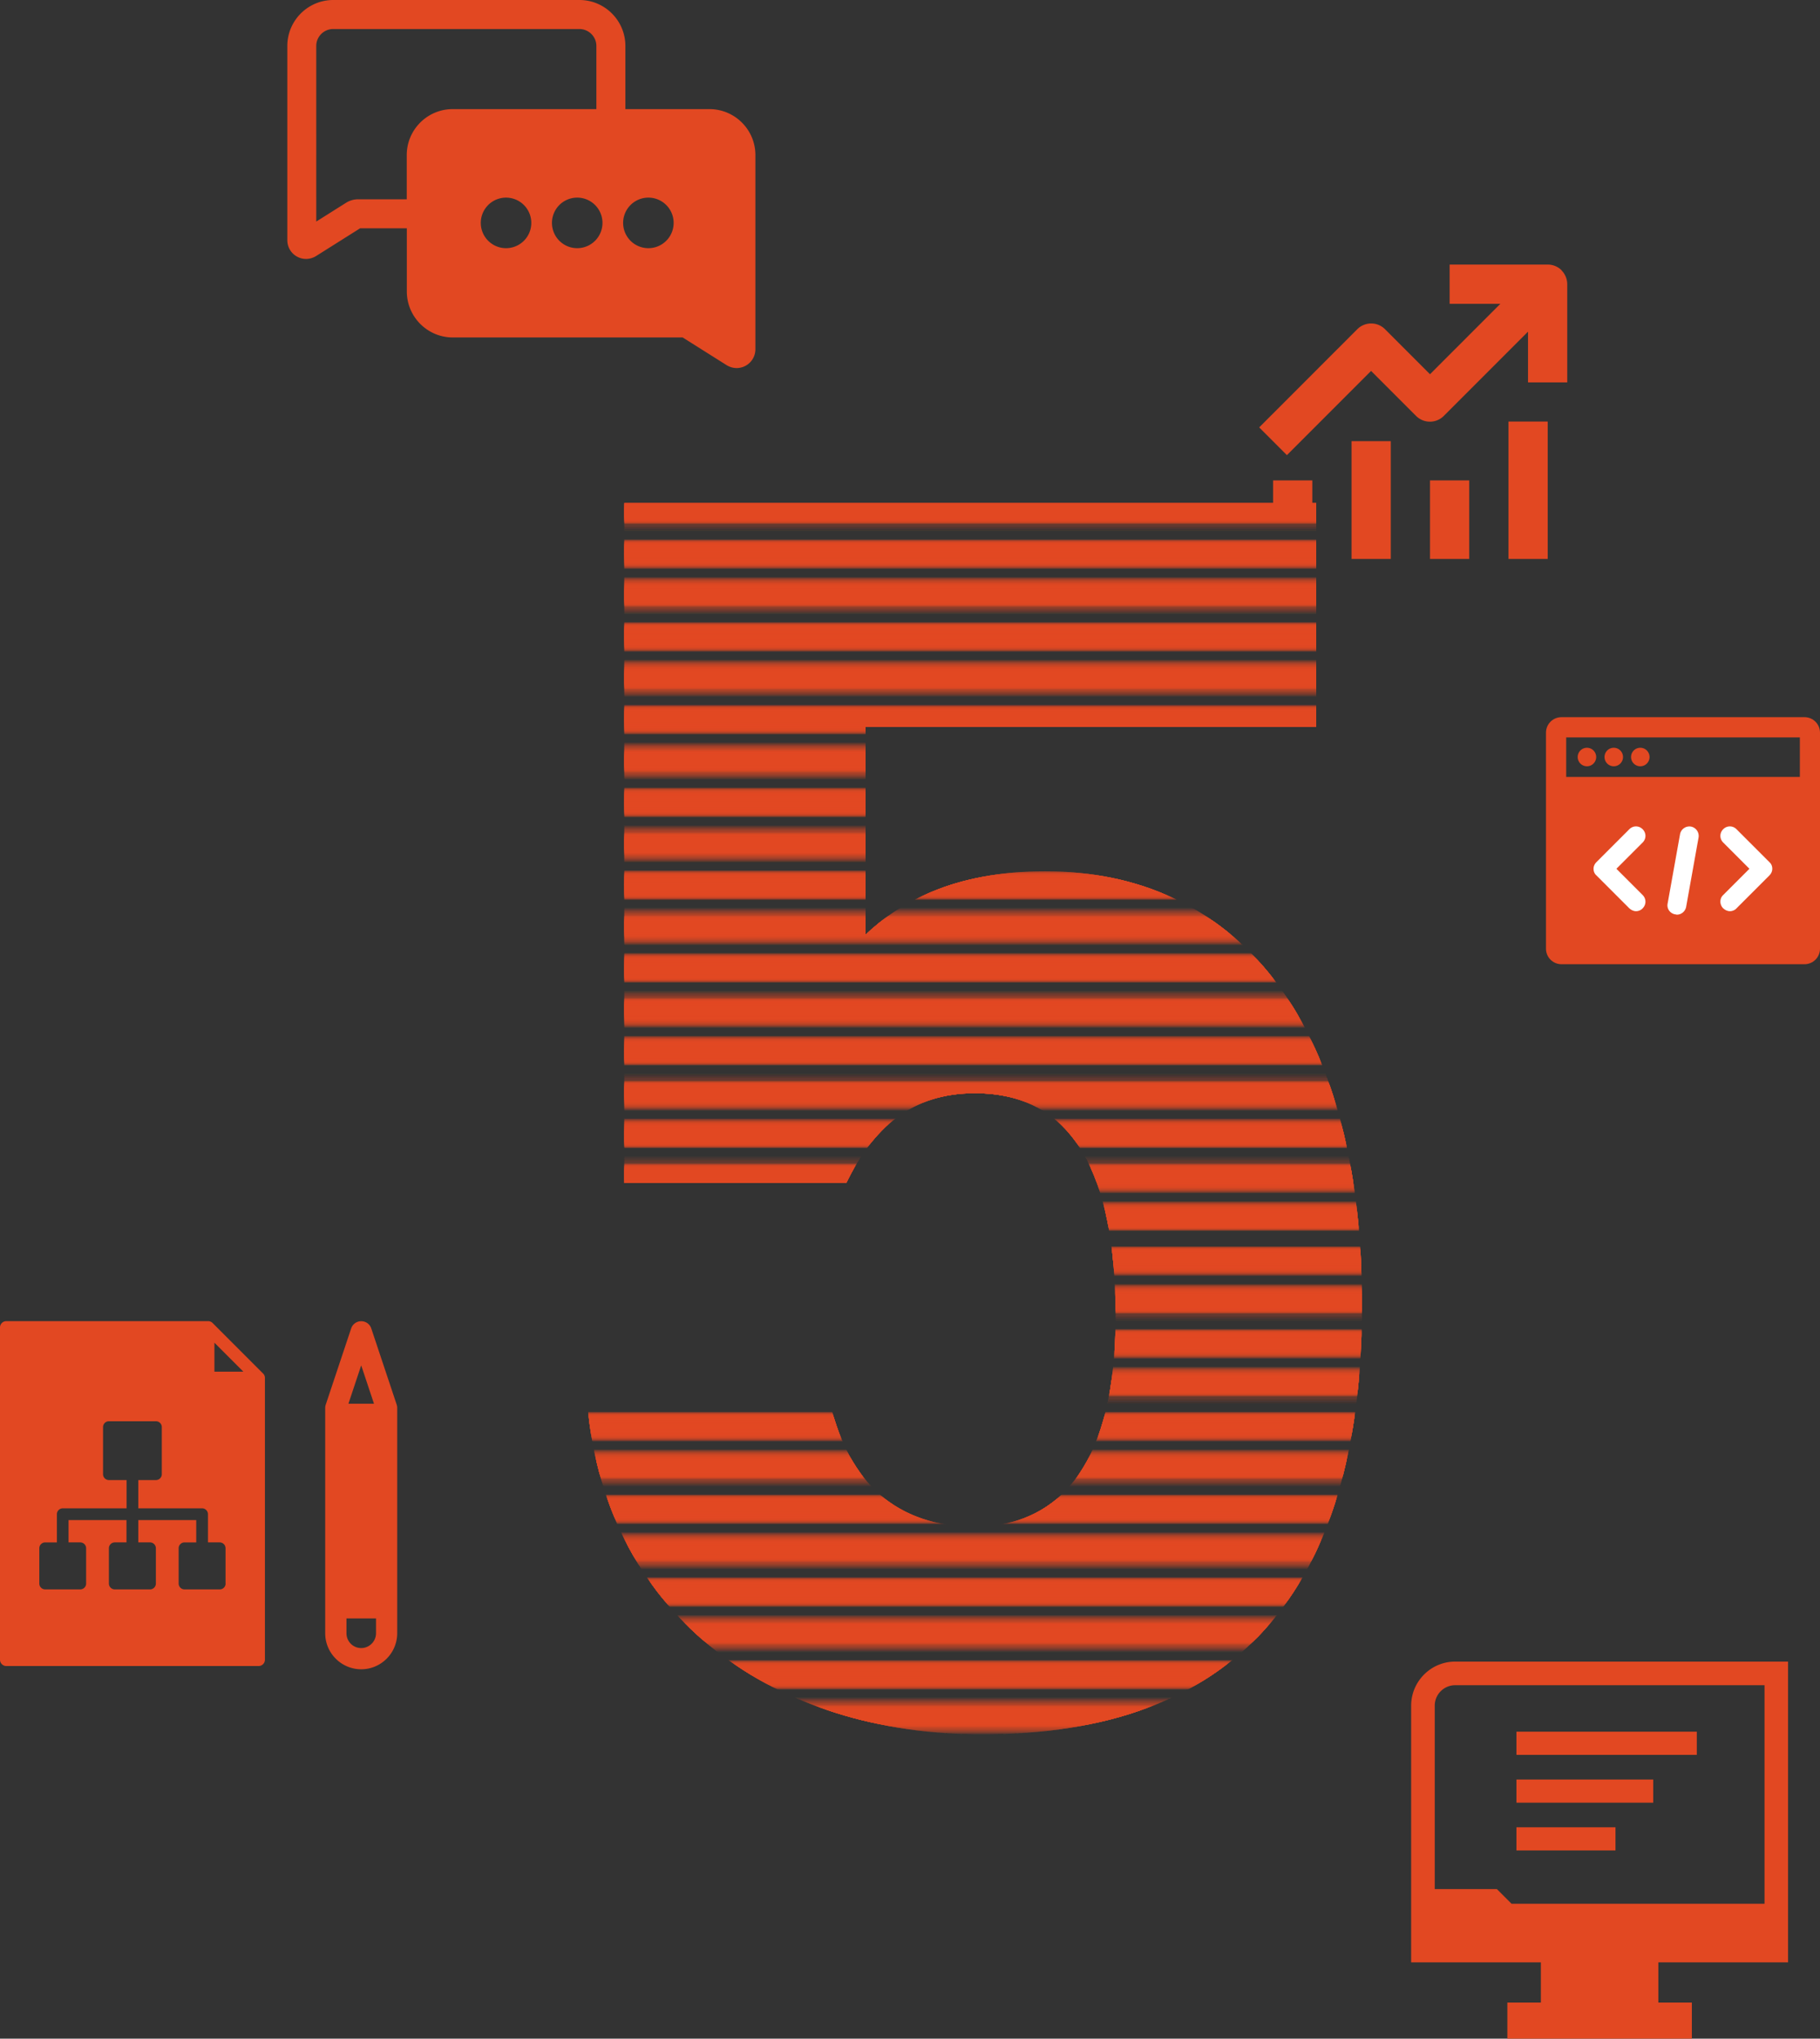 <svg xmlns="http://www.w3.org/2000/svg" width="242.16" height="271.08" viewBox="0 0 242.16 271.08"><rect x="0" y="0" width="242.16" height="271.08" fill="#333333" stroke="none"/><defs><mask id="mask" x="51.82" y="50.19" width="154.05" height="195.85" maskUnits="userSpaceOnUse"><path class="cls-4" d="M51.82 56.97h154.05M51.82 62.49h154.05M51.82 68.02h154.05M51.82 73.54h154.05M51.82 79.06h154.05M51.82 84.59h154.05M51.82 90.11h154.05M51.82 95.64h154.05m-154.05 5.52h154.05m-154.05 5.53h154.05m-154.05 5.52h154.05m-154.05 5.52h154.05m-154.05 5.53h154.05m-154.05 5.52h154.05m-154.05 5.53h154.05m-154.05 5.52h154.05m-154.05 5.53h154.05m-154.05 5.52h154.05M51.82 156.4h154.05M51.82 51.44h154.05M51.82 161.93h154.05m-154.05 5.52h154.05m-154.05 5.53h154.05M51.82 178.5h154.05m-154.05 5.53h154.05m-154.05 5.52h154.05m-154.05 5.52h154.05M51.82 200.6h154.05m-154.05 5.52h154.05m-154.05 5.53h154.05m-154.05 5.52h154.05M51.82 222.7h154.05m-154.05 5.52h154.05m-154.05 5.52h154.05m-154.05 5.53h154.05m-154.05 5.52h154.05"/></mask><mask id="mask-1" x="51.82" y="50.19" width="154.05" height="195.85" maskUnits="userSpaceOnUse"><path class="cls-4" d="M51.82 56.97h154.05M51.82 62.49h154.05M51.82 68.02h154.05M51.82 73.54h154.05M51.82 79.06h154.05M51.82 84.59h154.05M51.82 90.11h154.05M51.82 95.64h154.05m-154.05 5.52h154.05m-154.05 5.53h154.05m-154.05 5.52h154.05m-154.05 5.52h154.05m-154.05 5.53h154.05m-154.05 5.52h154.05m-154.05 5.53h154.05m-154.05 5.52h154.05m-154.05 5.53h154.05m-154.05 5.52h154.05M51.82 156.4h154.05M51.82 51.44h154.05M51.82 161.93h154.05m-154.05 5.52h154.05m-154.05 5.53h154.05M51.82 178.5h154.05m-154.05 5.53h154.05m-154.05 5.52h154.05m-154.05 5.52h154.05M51.82 200.6h154.05m-154.05 5.52h154.05m-154.05 5.53h154.05m-154.05 5.52h154.05M51.82 222.7h154.05m-154.05 5.52h154.05m-154.05 5.52h154.05m-154.05 5.53h154.05m-154.05 5.52h154.05"/></mask><mask id="mask-2" x="51.82" y="50.19" width="154.05" height="195.85" maskUnits="userSpaceOnUse"><path class="cls-4" d="M51.82 56.97h154.05M51.82 62.49h154.05M51.82 68.02h154.05M51.82 73.54h154.05M51.82 79.06h154.05M51.82 84.59h154.05M51.82 90.11h154.05M51.82 95.64h154.05m-154.05 5.52h154.05m-154.05 5.53h154.05m-154.05 5.52h154.05m-154.05 5.52h154.05m-154.05 5.53h154.05m-154.05 5.52h154.05m-154.05 5.53h154.05m-154.05 5.52h154.05m-154.05 5.53h154.05m-154.05 5.52h154.05M51.82 156.4h154.05M51.82 51.44h154.05M51.82 161.93h154.05m-154.05 5.52h154.05m-154.05 5.53h154.05M51.82 178.5h154.05m-154.05 5.53h154.05m-154.05 5.52h154.05m-154.05 5.52h154.05M51.82 200.6h154.05m-154.05 5.52h154.05m-154.05 5.53h154.05m-154.05 5.52h154.05M51.82 222.7h154.05m-154.05 5.52h154.05m-154.05 5.52h154.05m-154.05 5.53h154.05m-154.05 5.52h154.05"/></mask><mask id="mask-3" x="51.82" y="50.19" width="154.05" height="195.85" maskUnits="userSpaceOnUse"><path class="cls-4" d="M51.82 56.97h154.05M51.82 62.49h154.05M51.82 68.02h154.05M51.82 73.54h154.05M51.82 79.06h154.05M51.82 84.59h154.05M51.82 90.11h154.05M51.82 95.64h154.05m-154.05 5.52h154.05m-154.05 5.53h154.05m-154.05 5.52h154.05m-154.05 5.52h154.05m-154.05 5.53h154.05m-154.05 5.52h154.05m-154.05 5.53h154.05m-154.05 5.52h154.05m-154.05 5.53h154.05m-154.05 5.52h154.05M51.82 156.4h154.05M51.82 51.44h154.05M51.82 161.93h154.05m-154.05 5.52h154.05m-154.05 5.53h154.05M51.82 178.5h154.05m-154.05 5.53h154.05m-154.05 5.52h154.05m-154.05 5.52h154.05M51.82 200.6h154.05m-154.05 5.52h154.05m-154.05 5.53h154.05m-154.05 5.52h154.05M51.82 222.7h154.05m-154.05 5.52h154.05m-154.05 5.52h154.05m-154.05 5.53h154.05m-154.05 5.52h154.05"/></mask><mask id="mask-4" x="51.82" y="50.19" width="154.05" height="195.85" maskUnits="userSpaceOnUse"><path class="cls-4" d="M51.82 56.97h154.05M51.82 62.49h154.05M51.82 68.02h154.05M51.82 73.54h154.05M51.82 79.06h154.05M51.82 84.59h154.05M51.82 90.11h154.05M51.82 95.64h154.05m-154.05 5.52h154.05m-154.05 5.53h154.05m-154.05 5.52h154.05m-154.05 5.52h154.05m-154.05 5.53h154.05m-154.05 5.52h154.05m-154.05 5.53h154.05m-154.05 5.52h154.05m-154.05 5.53h154.05m-154.05 5.52h154.05M51.82 156.4h154.05M51.82 51.44h154.05M51.82 161.93h154.05m-154.05 5.52h154.05m-154.05 5.53h154.05M51.82 178.5h154.05m-154.05 5.53h154.05m-154.05 5.52h154.05m-154.05 5.52h154.05M51.82 200.6h154.05m-154.05 5.52h154.05m-154.05 5.53h154.05m-154.05 5.52h154.05M51.82 222.7h154.05m-154.05 5.52h154.05m-154.05 5.52h154.05m-154.05 5.53h154.05m-154.05 5.52h154.05"/></mask><mask id="mask-5" x="51.82" y="50.19" width="154.05" height="195.85" maskUnits="userSpaceOnUse"><path class="cls-4" d="M51.82 56.97h154.05M51.82 62.49h154.05M51.82 68.02h154.05M51.82 73.54h154.05M51.82 79.06h154.05M51.82 84.59h154.05M51.82 90.11h154.05M51.82 95.64h154.05m-154.05 5.52h154.05m-154.05 5.53h154.05m-154.05 5.52h154.05m-154.05 5.52h154.05m-154.05 5.53h154.05m-154.05 5.52h154.05m-154.05 5.53h154.05m-154.05 5.52h154.05m-154.05 5.53h154.05m-154.05 5.52h154.05M51.82 156.4h154.05M51.82 51.44h154.05M51.82 161.93h154.05m-154.05 5.52h154.05m-154.05 5.53h154.05M51.82 178.5h154.05m-154.05 5.53h154.05m-154.05 5.52h154.05m-154.05 5.52h154.05M51.82 200.6h154.05m-154.05 5.52h154.05m-154.05 5.53h154.05m-154.05 5.52h154.05M51.82 222.7h154.05m-154.05 5.52h154.05m-154.05 5.52h154.05m-154.05 5.53h154.05m-154.05 5.52h154.05"/></mask><style>.cls-3{fill:#e24822}.cls-4{fill:none;stroke:#e24822;stroke-miterlimit:10;stroke-width:2.5px}</style></defs><g id="_イヤー_2" data-name="レイヤー 2"><g id="_イヤー_1-2" data-name="レイヤー 1"><g mask="url(#mask)"><path class="cls-3" d="M112.58 157.3H83.07V66.89h92.06v29.75h-59.96v27.64c4.45-4.22 11.71-8.43 23.89-8.43 24.83 0 42.16 18.97 42.16 57.62s-17.33 57.15-50.59 57.15c-27.17 0-49.89-15.23-52.47-43.8h32.33c2.58 10.31 8.67 16.16 19.21 16.16 11.71 0 18.74-8.9 18.74-27.87s-5.62-29.75-18.74-29.75c-8.43 0-13.59 4.68-17.1 11.95z"/></g><g mask="url(#mask-1)"><path class="cls-3" d="M112.58 157.3H83.07V66.89h92.06v29.75h-59.96v27.64c4.45-4.22 11.71-8.43 23.89-8.43 24.83 0 42.16 18.97 42.16 57.62s-17.33 57.15-50.59 57.15c-27.17 0-49.89-15.23-52.47-43.8h32.33c2.58 10.31 8.67 16.16 19.21 16.16 11.71 0 18.74-8.9 18.74-27.87s-5.62-29.75-18.74-29.75c-8.43 0-13.59 4.68-17.1 11.95z"/></g><g mask="url(#mask-2)"><path class="cls-3" d="M112.58 157.3H83.07V66.89h92.06v29.75h-59.96v27.64c4.45-4.22 11.71-8.43 23.89-8.43 24.83 0 42.16 18.97 42.16 57.62s-17.33 57.15-50.59 57.15c-27.17 0-49.89-15.23-52.47-43.8h32.33c2.58 10.31 8.67 16.16 19.21 16.16 11.71 0 18.74-8.9 18.74-27.87s-5.62-29.75-18.74-29.75c-8.43 0-13.59 4.68-17.1 11.95z"/></g><g mask="url(#mask-3)"><path class="cls-3" d="M112.58 157.3H83.07V66.89h92.06v29.75h-59.96v27.64c4.45-4.22 11.71-8.43 23.89-8.43 24.83 0 42.16 18.97 42.16 57.62s-17.33 57.15-50.59 57.15c-27.17 0-49.89-15.23-52.47-43.8h32.33c2.58 10.31 8.67 16.16 19.21 16.16 11.71 0 18.74-8.9 18.74-27.87s-5.62-29.75-18.74-29.75c-8.43 0-13.59 4.68-17.1 11.95z"/></g><g mask="url(#mask-4)"><path class="cls-3" d="M112.58 157.3H83.07V66.89h92.06v29.75h-59.96v27.64c4.45-4.22 11.71-8.43 23.89-8.43 24.83 0 42.16 18.97 42.16 57.62s-17.33 57.15-50.59 57.15c-27.17 0-49.89-15.23-52.47-43.8h32.33c2.58 10.31 8.67 16.16 19.21 16.16 11.71 0 18.74-8.9 18.74-27.87s-5.62-29.75-18.74-29.75c-8.43 0-13.59 4.68-17.1 11.95z"/></g><g mask="url(#mask-5)"><path class="cls-3" d="M112.58 157.3H83.07V66.89h92.06v29.75h-59.96v27.64c4.45-4.22 11.71-8.43 23.89-8.43 24.83 0 42.16 18.97 42.16 57.62s-17.33 57.15-50.59 57.15c-27.17 0-49.89-15.23-52.47-43.8h32.33c2.58 10.31 8.67 16.16 19.21 16.16 11.71 0 18.74-8.9 18.74-27.87s-5.62-29.75-18.74-29.75c-8.43 0-13.59 4.68-17.1 11.95z"/></g><path class="cls-3" d="M240.09 95.36h-32.32c-1.15 0-2.07.92-2.07 2.07v28.71c0 1.15.92 2.07 2.07 2.07h32.32c1.15 0 2.07-.92 2.07-2.07V97.43c0-1.15-.92-2.07-2.07-2.07zm-.61 7.95h-31.09v-5.26h31.09v5.26z"/><path class="cls-3" d="M212.38 100.66a1.23 1.23 0 11-2.46 0 1.23 1.23 0 112.46 0m3.57 0a1.23 1.23 0 11-2.46 0 1.23 1.23 0 112.46 0m3.53 0a1.23 1.23 0 11-2.46 0 1.23 1.23 0 112.46 0"/><path d="M216.8 120.78c.23.23.58.38.88.38s.65-.12.88-.38c.5-.5.5-1.27 0-1.77l-3.49-3.49 3.49-3.49c.5-.5.5-1.27 0-1.77s-1.27-.5-1.77 0l-4.38 4.38c-.23.23-.38.54-.38.88s.12.65.38.88l4.38 4.38zm12.49 0c.23.23.58.38.88.38s.65-.12.88-.38l4.38-4.38c.23-.23.38-.54.38-.88s-.12-.65-.38-.88l-4.38-4.38c-.5-.5-1.27-.5-1.77 0s-.5 1.27 0 1.77l3.49 3.49-3.49 3.49c-.5.46-.5 1.27 0 1.77zm-6.4.8c.08 0 .15.04.23.04.58 0 1.11-.42 1.23-1.04l1.65-9.21a1.27 1.27 0 00-1-1.46 1.27 1.27 0 00-1.46 1l-1.65 9.21c-.15.69.31 1.34 1 1.46z" fill="#fff"/><path class="cls-3" d="M94.38 14.51H83.21v-8.4C83.21 2.74 80.47 0 77.1 0H44.34c-3.37 0-6.11 2.74-6.11 6.11v25.83c0 .91.49 1.74 1.29 2.18.38.21.79.31 1.2.31.46 0 .92-.13 1.33-.38l5.86-3.69h6.22v8.39c0 3.37 2.74 6.12 6.12 6.12h30.58l5.86 3.69c.41.25.87.38 1.33.38a2.5 2.5 0 002.49-2.49V20.62c0-3.37-2.74-6.11-6.11-6.11zm-40.26 6.11v5.88h-6.47c-.57 0-1.12.16-1.6.46l-3.97 2.5V6.11c0-1.24 1.01-2.25 2.25-2.25h32.76c1.24 0 2.26 1.01 2.26 2.25v8.4H60.23c-3.37 0-6.11 2.74-6.11 6.11zM67.33 33a3.36 3.36 0 11.002-6.722A3.36 3.36 0 0167.33 33zm9.47 0a3.36 3.36 0 11.002-6.722A3.36 3.36 0 0176.8 33zm9.47 0a3.36 3.36 0 11.002-6.722A3.36 3.36 0 0186.27 33zM52.78 186.77l-3.38-10.13c-.19-.58-.73-.96-1.34-.96s-1.15.39-1.34.97l-3.38 10.13c-.05.15-.07.3-.07.44v29.95c0 2.64 2.15 4.79 4.79 4.79s4.79-2.15 4.79-4.79v-29.95c0-.15-.02-.3-.07-.45zm-6.68 30.4v-1.97h3.93v1.97c0 1.08-.88 1.97-1.97 1.97s-1.96-.88-1.96-1.97zm.26-30.52l1.7-5.1 1.7 5.1h-3.4zM35 182.63l-6.71-6.71a.84.84 0 00-.59-.25H.84c-.46 0-.84.38-.84.84v44.18c0 .46.38.84.84.84h33.57c.46 0 .84-.38.84-.84v-37.47a.8.8 0 00-.25-.59zm-4.98 27.93c0 .43-.35.78-.78.78h-4.69c-.43 0-.78-.35-.78-.78v-4.69c0-.43.35-.78.78-.78h1.56v-2.97H18.4v2.97h1.56c.43 0 .78.35.78.78v4.69c0 .43-.35.78-.78.78h-4.69c-.43 0-.78-.35-.78-.78v-4.69c0-.43.35-.78.78-.78h1.56v-2.97H9.12v2.97h1.56c.43 0 .78.35.78.78v4.69c0 .43-.35.78-.78.78H6.01c-.43 0-.78-.35-.78-.78v-4.69c0-.43.35-.78.78-.78h1.56v-3.75c0-.43.35-.78.78-.78h8.49v-3.76h-2.35c-.43 0-.78-.35-.78-.78v-6.26c0-.43.35-.78.78-.78h6.26c.43 0 .78.35.78.78v6.26c0 .43-.35.78-.78.78H18.4v3.76h8.49c.43 0 .78.35.78.78v3.75h1.56c.43 0 .78.35.78.78v4.69zm-1.49-28.17v-3.85l3.85 3.85h-3.85zM169.39 63.88h5.22v5.03h-5.22zm38.39-27.94c-.49-.49-1.15-.76-1.85-.76h-13.05v5.22h6.75l-9.36 9.36-5.98-5.98a2.61 2.61 0 00-3.7 0l-13.05 13.05 3.69 3.69 11.2-11.2 5.98 5.98a2.61 2.61 0 003.7 0l11.2-11.2v6.75h5.22V37.8c0-.69-.28-1.36-.76-1.85zm-27.95 22.72h5.22v15.66h-5.22zm10.44 5.22h5.22v10.44h-5.22zm10.44-7.83h5.22v18.27h-5.22zm37.2 204.89v-40h-44.29c-3.23 0-5.85 2.63-5.86 5.85v34.14h17.26v5.35h-4.46v4.8h24.55v-4.8h-4.46v-5.35h17.26zm-36.8-7.81l-1.94-1.94h-8.27V226.8c0-1.5 1.22-2.72 2.72-2.72h41.16v29.06h-33.67z"/><path class="cls-3" d="M201.77 242.97h13.18v3.08h-13.18zm0-6.35h18.2v3.08h-18.2zm0-6.36h24v3.08h-24z"/></g></g></svg>